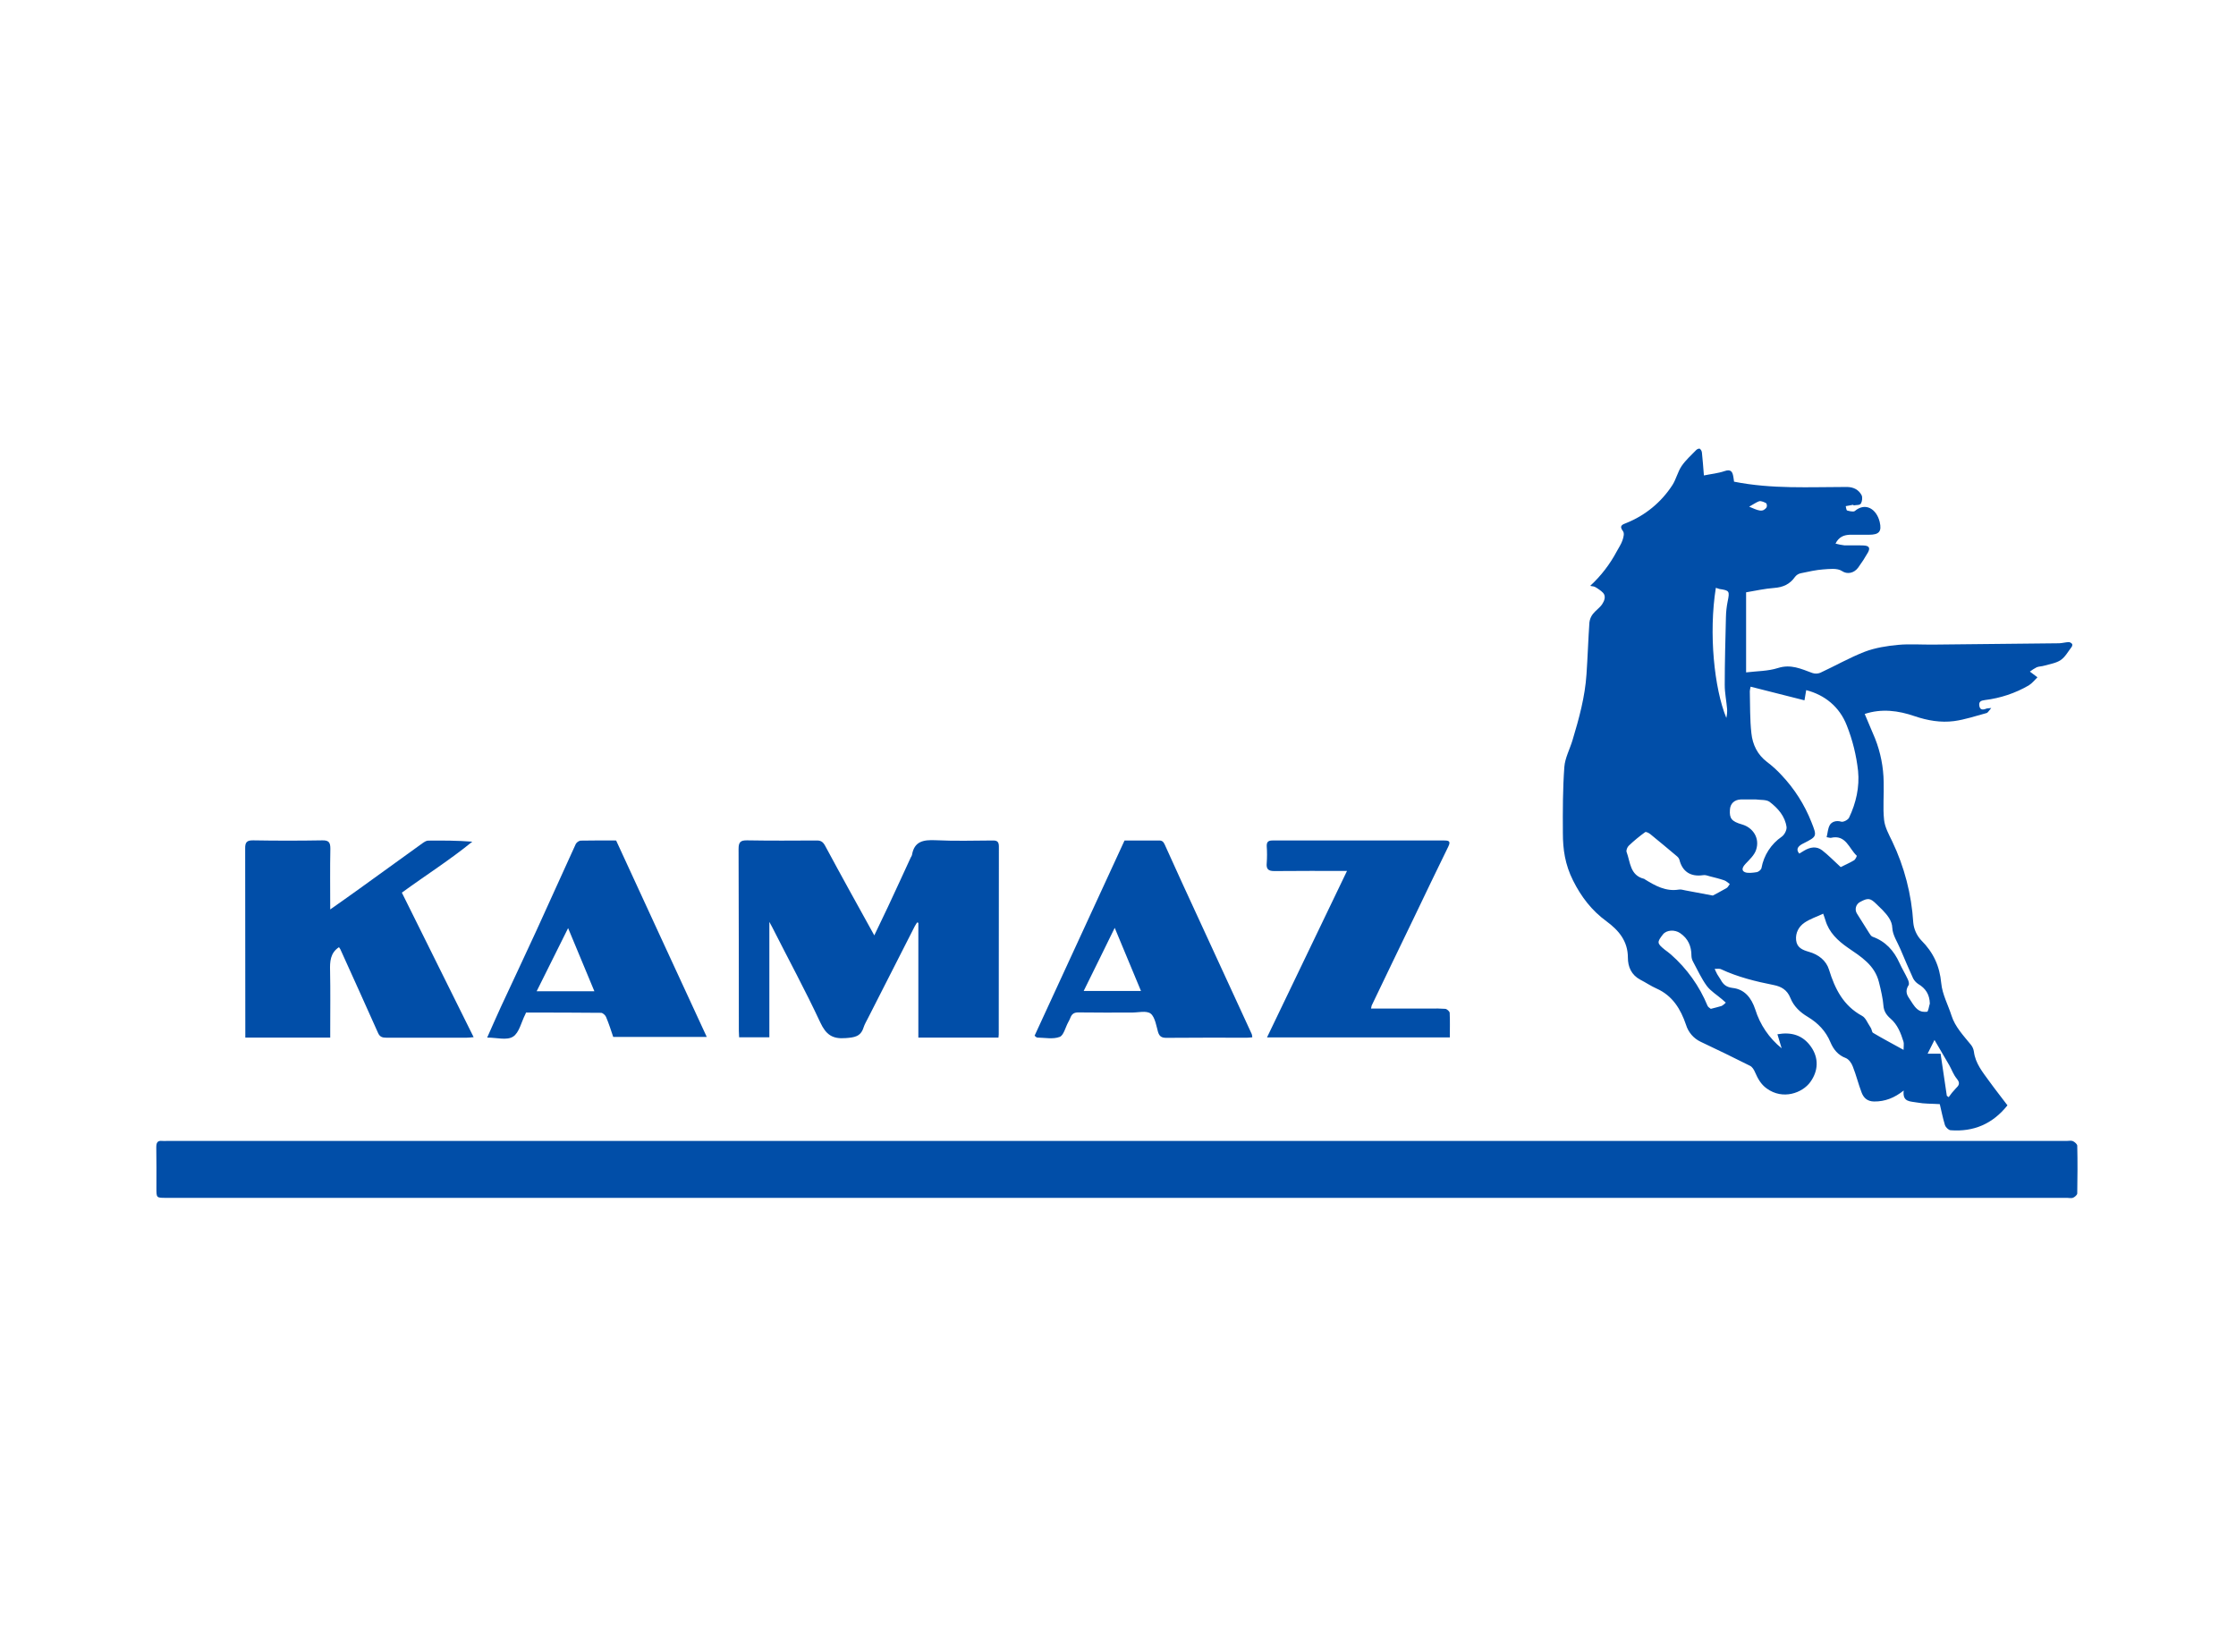 <?xml version="1.0" encoding="UTF-8"?> <svg xmlns="http://www.w3.org/2000/svg" width="318" height="235" viewBox="0 0 318 235" fill="none"> <path d="M226.156 83.314C227.682 81.907 228.958 80.252 229.93 78.42C230.213 77.892 230.552 77.403 230.741 76.857C230.93 76.311 231.024 75.822 230.817 75.54C230.194 74.73 230.798 74.58 231.307 74.373C233.999 73.294 236.288 71.406 237.855 68.97C238.383 68.142 238.609 67.088 239.156 66.279C239.704 65.469 240.515 64.735 241.232 64.001C241.345 63.869 241.647 63.756 241.741 63.813C241.91 63.949 242.018 64.144 242.043 64.359C242.157 65.394 242.232 66.448 242.326 67.615C243.326 67.408 244.345 67.314 245.27 66.994C246.194 66.674 246.402 67.126 246.515 67.822C246.572 68.105 246.591 68.368 246.61 68.5C251.987 69.573 257.346 69.253 262.685 69.253C263.629 69.272 264.327 69.648 264.742 70.401C264.912 70.721 264.836 71.286 264.667 71.587C264.497 71.888 264.025 71.794 263.667 71.869C263.629 71.888 263.553 71.775 263.516 71.794L262.497 71.982C262.553 72.189 262.572 72.566 262.704 72.603C262.836 72.641 263.572 72.848 263.78 72.678C265.346 71.361 266.893 72.434 267.327 74.222C267.648 75.596 267.233 76.048 265.818 76.048H263.082C262.233 76.085 261.516 76.349 261.044 77.309C261.452 77.421 261.869 77.503 262.289 77.554C263.195 77.573 264.119 77.535 265.025 77.573C265.931 77.61 265.95 78.005 265.667 78.551C265.244 79.299 264.777 80.022 264.27 80.716C263.667 81.544 262.685 81.695 261.987 81.224C261.289 80.754 260.157 80.923 259.27 80.98C258.383 81.036 257.157 81.299 256.1 81.525C255.778 81.593 255.49 81.773 255.289 82.034C254.553 83.088 253.591 83.521 252.308 83.615C251.025 83.709 249.647 84.01 248.327 84.236V95.624C249.874 95.436 251.44 95.455 252.855 95.003C254.685 94.419 256.138 95.116 257.723 95.699C258.096 95.835 258.506 95.829 258.874 95.68C260.987 94.702 263.025 93.535 265.195 92.688C266.686 92.123 268.346 91.859 269.95 91.709C271.554 91.558 273.289 91.69 274.969 91.671L292.856 91.483C293.309 91.464 293.781 91.332 294.233 91.314C294.421 91.343 294.59 91.444 294.705 91.596C294.722 91.675 294.721 91.757 294.701 91.835C294.682 91.913 294.644 91.986 294.592 92.048C294.101 92.688 293.705 93.441 293.064 93.874C292.422 94.306 291.535 94.438 290.743 94.664C290.403 94.777 290.007 94.758 289.667 94.89C289.323 95.068 288.994 95.276 288.686 95.511L289.762 96.32C289.422 96.641 289.045 97.149 288.535 97.469C286.617 98.581 284.492 99.292 282.29 99.558C281.705 99.633 281.403 99.784 281.497 100.386C281.592 100.989 282.026 100.97 282.478 100.782C282.611 100.725 282.78 100.744 283.195 100.687C282.875 101.045 282.724 101.346 282.535 101.403C280.988 101.817 279.459 102.344 277.893 102.551C276.007 102.796 274.139 102.476 272.308 101.855C269.969 101.045 267.591 100.744 265.195 101.535L266.667 105.017C267.45 106.996 267.865 109.101 267.893 111.229C267.95 113.017 267.761 114.824 267.95 116.593C268.063 117.647 268.629 118.664 269.101 119.642C270.836 123.267 271.854 127.191 272.101 131.2C272.19 132.142 272.588 133.028 273.233 133.722C274.969 135.454 275.856 137.393 276.082 139.84C276.233 141.421 277.063 142.927 277.554 144.47C278.044 146.014 279.252 147.294 280.309 148.593C280.53 148.87 280.673 149.202 280.724 149.553C280.931 151.228 281.969 152.47 282.894 153.75C283.818 155.03 284.611 156.009 285.497 157.195C283.409 159.818 280.705 160.997 277.384 160.734C277.101 160.696 276.705 160.301 276.61 160.018C276.29 158.964 276.082 157.891 275.874 157.025C274.705 156.95 273.667 156.988 272.686 156.8C271.705 156.611 270.535 156.781 270.742 155.087C269.44 156.122 268.101 156.668 266.516 156.649C265.553 156.63 265.044 156.122 264.761 155.388C264.289 154.164 263.987 152.884 263.497 151.661C263.327 151.19 262.931 150.644 262.516 150.475C261.402 150.061 260.761 149.251 260.327 148.235C259.666 146.635 258.553 145.487 257.081 144.602C256.006 143.962 255.1 143.115 254.629 141.929C254.157 140.743 253.289 140.292 252.251 140.085C249.685 139.576 247.157 138.955 244.779 137.845C244.515 137.713 244.175 137.807 243.855 137.788C243.968 138.033 244.081 138.296 244.213 138.541C244.345 138.786 244.553 139.049 244.704 139.313C245.062 139.99 245.496 140.386 246.402 140.499C248.119 140.687 249.081 141.91 249.628 143.548C250.301 145.724 251.609 147.65 253.383 149.082C253.176 148.367 252.987 147.746 252.78 147.087C254.78 146.729 256.402 147.219 257.553 148.856C258.704 150.494 258.591 152.32 257.459 153.882C256.327 155.444 253.553 156.461 251.27 154.804C250.421 154.202 249.987 153.374 249.591 152.47C249.44 152.113 249.194 151.717 248.874 151.567C246.553 150.4 244.232 149.27 241.874 148.16C241.373 147.924 240.928 147.586 240.567 147.168C240.207 146.75 239.938 146.26 239.779 145.732C239.024 143.51 237.873 141.609 235.609 140.593C234.798 140.235 234.062 139.727 233.288 139.332C232.005 138.654 231.515 137.487 231.515 136.188C231.515 133.816 230.194 132.292 228.458 131.012C226.364 129.487 224.873 127.529 223.722 125.233C222.571 122.937 222.269 120.791 222.269 118.457C222.25 115.332 222.25 112.188 222.477 109.083C222.571 107.784 223.269 106.523 223.647 105.243C224.571 102.175 225.42 99.088 225.628 95.888C225.798 93.441 225.873 90.975 226.043 88.528C226.093 88.089 226.262 87.672 226.534 87.323C226.93 86.815 227.515 86.438 227.854 85.93C228.194 85.422 228.307 84.951 228.156 84.575C228.005 84.198 227.477 83.878 227.062 83.596C226.647 83.314 226.515 83.427 226.156 83.314ZM261.78 123.313C262.365 123.012 263.044 122.73 263.667 122.353C263.874 122.24 264.101 121.732 264.063 121.694C262.95 120.678 262.534 118.645 260.383 119.153C260.27 119.172 260.138 119.115 259.78 119.059C259.931 118.457 259.95 117.854 260.214 117.365C260.478 116.875 261.138 116.631 261.874 116.857C262.176 116.932 262.818 116.593 262.968 116.292C263.968 114.203 264.478 111.906 264.252 109.647C264.01 107.427 263.471 105.249 262.648 103.172C261.61 100.499 259.497 98.824 256.874 98.146C256.78 98.73 256.685 99.257 256.629 99.596L248.968 97.657C248.916 97.868 248.879 98.081 248.855 98.297C248.911 100.292 248.855 102.306 249.081 104.283C249.251 105.883 249.93 107.313 251.289 108.349C252.037 108.911 252.732 109.541 253.364 110.231C255.193 112.162 256.634 114.423 257.61 116.894C258.421 118.946 258.44 118.946 256.478 119.944C256.339 120.008 256.207 120.083 256.081 120.17C255.666 120.471 255.421 120.847 255.893 121.393L256.572 120.979C257.421 120.471 258.327 120.301 259.138 120.922C259.95 121.544 260.817 122.428 261.78 123.313ZM270.723 149.308C270.723 148.724 270.799 148.404 270.705 148.122C270.327 146.917 269.874 145.732 268.874 144.866C268.308 144.376 267.912 143.83 267.855 142.983C267.799 142.136 267.497 140.743 267.214 139.652C266.61 137.242 264.667 136.056 262.799 134.776C261.365 133.779 260.119 132.612 259.61 130.88C259.534 130.598 259.421 130.334 259.289 129.939C258.327 130.391 257.402 130.692 256.629 131.219C255.855 131.746 255.327 132.631 255.44 133.703C255.553 134.776 256.346 135.096 257.251 135.36C258.61 135.736 259.723 136.602 260.119 137.901C260.968 140.649 262.157 143.021 264.818 144.47C265.327 144.734 265.591 145.468 265.95 145.995C266.308 146.522 266.157 146.748 266.403 146.899C267.761 147.708 269.157 148.442 270.723 149.308ZM243.591 127.36C244.081 127.096 244.817 126.72 245.534 126.306C245.742 126.193 245.855 125.911 246.006 125.722C245.742 125.534 245.496 125.289 245.213 125.195C244.553 124.969 243.874 124.8 243.194 124.631C242.874 124.537 242.515 124.405 242.213 124.461C240.44 124.725 239.251 123.953 238.836 122.24C238.778 122.071 238.673 121.921 238.534 121.807C237.27 120.734 235.987 119.68 234.704 118.626C234.496 118.457 234.081 118.25 233.968 118.344C233.152 118.931 232.376 119.572 231.647 120.264C231.439 120.452 231.251 120.922 231.326 121.148C231.873 122.598 231.798 124.499 233.836 124.988C233.873 124.988 233.873 125.026 233.911 125.045C235.402 125.967 236.911 126.814 238.76 126.513C239.062 126.457 239.383 126.569 239.685 126.626L243.591 127.36ZM249.251 113.694H247.572C246.647 113.732 246.062 114.297 246.025 115.181C245.949 116.386 246.251 116.819 247.761 117.252C249.27 117.685 250.327 119.172 249.742 120.885C249.496 121.619 248.817 122.24 248.251 122.842C247.685 123.445 247.723 123.84 248.138 124.028C248.553 124.217 249.289 124.122 249.874 124.028C250.119 123.972 250.478 123.671 250.515 123.445C250.678 122.548 251.016 121.692 251.512 120.926C252.007 120.161 252.65 119.501 253.402 118.984C253.78 118.72 254.119 118.061 254.081 117.628C253.874 116.085 252.855 114.937 251.666 114.033C251.195 113.694 250.383 113.788 249.723 113.694C249.566 113.685 249.408 113.685 249.251 113.694ZM274.459 142.72C274.422 141.421 273.856 140.555 272.799 139.934C272.499 139.732 272.253 139.461 272.082 139.143C271.459 137.788 270.874 136.395 270.289 135.021C269.874 134.005 269.157 132.988 269.12 131.953C269.082 130.918 268.403 130.127 267.704 129.393L266.893 128.602C266.006 127.718 265.686 127.661 264.591 128.245C264.439 128.315 264.304 128.417 264.195 128.544C264.085 128.671 264.005 128.819 263.958 128.98C263.912 129.141 263.9 129.309 263.925 129.475C263.949 129.64 264.009 129.798 264.101 129.939C264.667 130.861 265.252 131.765 265.818 132.668C265.95 132.875 266.101 133.139 266.308 133.214C268.157 133.873 269.346 135.19 270.138 136.941C270.497 137.732 270.95 138.466 271.308 139.237C271.44 139.501 271.554 139.915 271.44 140.103C271.025 140.743 271.063 141.308 271.478 141.91C271.893 142.513 272.176 143.096 272.667 143.51C273.157 143.924 273.61 143.924 274.063 143.887C274.233 143.868 274.327 143.134 274.459 142.72ZM244.025 83.596C242.987 90.09 243.798 97.921 245.515 102.099C245.609 101.692 245.647 101.274 245.628 100.857C245.534 99.709 245.289 98.561 245.289 97.412C245.289 94.194 245.383 90.975 245.459 87.756C245.475 87.01 245.557 86.267 245.704 85.535C246.006 84.067 245.968 83.972 244.553 83.765L244.025 83.596ZM243.308 143.473C243.911 143.303 244.402 143.209 244.855 143.059C245.074 142.935 245.272 142.776 245.44 142.588L244.93 142.136C244.194 141.496 243.308 140.969 242.741 140.216C241.968 139.162 241.421 137.939 240.798 136.79C240.643 136.521 240.558 136.217 240.553 135.906C240.553 134.569 240.081 133.478 238.949 132.706C238.194 132.179 237.005 132.235 236.496 132.894C235.628 134.005 235.647 134.155 236.76 135.059C237.043 135.285 237.364 135.492 237.628 135.736C239.902 137.733 241.684 140.226 242.836 143.021C242.911 143.228 243.175 143.36 243.308 143.473ZM275.12 147.896L274.139 149.854H275.988C276.29 151.887 276.573 153.863 276.874 155.84L277.139 156.028C277.434 155.602 277.762 155.199 278.12 154.823C278.592 154.371 278.818 154.051 278.308 153.43C277.799 152.809 277.591 152.15 277.233 151.51L275.12 147.896ZM248.761 72.057C249.383 72.302 249.836 72.547 250.289 72.603C250.742 72.66 250.949 72.471 251.157 72.264C251.364 72.057 251.289 71.624 251.157 71.549C251.025 71.474 250.478 71.192 250.176 71.286C249.874 71.38 249.327 71.737 248.761 72.057Z" fill="#014EA8"></path> <path d="M158.796 170.352H23.604C22.245 170.352 22.245 170.352 22.245 168.978C22.245 167.02 22.264 165.081 22.227 163.143C22.227 162.503 22.396 162.183 23.076 162.258C23.302 162.277 23.529 162.258 23.736 162.258H293.932C294.215 162.258 294.536 162.183 294.781 162.277C295.026 162.371 295.423 162.71 295.423 162.936C295.479 165.194 295.46 167.453 295.423 169.712C295.423 169.938 295.083 170.22 294.838 170.333C294.593 170.446 294.272 170.352 293.989 170.352H158.796Z" fill="#014EA8"></path> <path d="M142.002 147.558H130.606V131.238L130.436 131.181C130.323 131.37 130.191 131.539 130.096 131.727L123.474 144.734C123.247 145.205 122.964 145.638 122.813 146.127C122.398 147.445 121.492 147.539 120.266 147.633C118.379 147.783 117.473 147.143 116.662 145.412C114.53 140.838 112.115 136.395 109.832 131.878L109.417 131.106V147.52H105.115C105.096 147.2 105.077 146.899 105.077 146.598C105.077 137.977 105.064 129.349 105.039 120.716C105.039 119.756 105.322 119.492 106.266 119.511C109.53 119.567 112.813 119.549 116.077 119.53C116.719 119.511 117.039 119.699 117.36 120.302C119.624 124.518 121.945 128.697 124.341 133.026L126.285 128.96C127.379 126.626 128.455 124.273 129.53 121.939C129.602 121.834 129.659 121.72 129.7 121.6C130.021 119.624 131.342 119.417 133.059 119.492C135.757 119.624 138.474 119.549 141.172 119.53C141.814 119.511 142.059 119.718 142.059 120.377C142.04 129.299 142.059 138.202 142.04 147.106C142.04 147.238 142.021 147.351 142.002 147.558Z" fill="#014EA8"></path> <path d="M46.963 147.557H34.887V146.56C34.887 137.926 34.881 129.299 34.868 120.678C34.849 119.774 35.113 119.492 36.019 119.511C39.283 119.567 42.566 119.567 45.831 119.511C46.774 119.492 46.982 119.812 46.982 120.697C46.925 123.52 46.963 126.343 46.963 129.336C48.397 128.32 49.755 127.379 51.076 126.419L60.076 119.925C60.322 119.755 60.623 119.548 60.888 119.548C62.963 119.529 65.02 119.529 67.171 119.699C63.982 122.296 60.51 124.499 57.152 126.946L67.36 147.501C66.945 147.538 66.643 147.576 66.359 147.576H54.944C54.378 147.576 54.02 147.463 53.774 146.917C52.001 142.927 50.189 138.955 48.397 134.983C48.341 134.885 48.278 134.791 48.208 134.701C46.963 135.529 46.906 136.753 46.944 138.07C47.001 140.894 46.963 143.717 46.963 146.541V147.557Z" fill="#014EA8"></path> <path d="M191.568 123.859C188.021 123.859 184.662 123.84 181.304 123.877C180.379 123.896 180.058 123.614 180.153 122.71C180.209 121.927 180.209 121.141 180.153 120.358C180.134 119.774 180.322 119.529 180.964 119.529H205.399C206.059 119.529 206.342 119.642 205.983 120.376C204.323 123.777 202.675 127.19 201.04 130.616C199.04 134.738 197.059 138.88 195.077 143.002C195.038 143.144 195.007 143.289 194.983 143.435H203.38C204.103 143.41 204.827 143.422 205.549 143.472C205.776 143.491 206.153 143.83 206.172 144.037C206.229 145.185 206.191 146.334 206.191 147.538H180.19L191.568 123.859Z" fill="#014EA8"></path> <path d="M69.285 147.558C69.983 145.996 70.587 144.603 71.229 143.21C72.908 139.577 74.625 135.982 76.285 132.349C78.172 128.245 80.002 124.123 81.889 120.02C81.962 119.901 82.058 119.798 82.171 119.717C82.285 119.636 82.414 119.579 82.55 119.549C84.248 119.511 85.946 119.53 87.625 119.53C91.908 128.848 96.192 138.109 100.512 147.464H87.21C86.908 146.56 86.588 145.563 86.191 144.621C86.078 144.358 85.72 144.038 85.474 144.038C81.927 144 78.361 144 74.814 144C74.757 144.113 74.738 144.189 74.7 144.264C74.134 145.356 73.851 146.861 72.965 147.426C72.078 147.991 70.663 147.558 69.285 147.558ZM84.531 140.97C83.267 137.939 82.059 135.003 80.795 131.991C79.304 135.003 77.833 137.939 76.323 140.97H84.531Z" fill="#014EA8"></path> <path d="M159.93 119.53H164.779C165.269 119.511 165.458 119.699 165.647 120.113C167.269 123.715 168.905 127.291 170.552 130.842L178.024 147.068C178.067 147.215 178.092 147.367 178.1 147.52C177.836 147.539 177.609 147.576 177.364 147.576C173.534 147.576 169.703 147.557 165.873 147.595C165.175 147.595 164.873 147.369 164.684 146.729C164.496 146.089 164.269 144.621 163.647 144.15C163.024 143.68 161.835 144.019 160.892 144C158.382 144 155.854 144.019 153.344 143.981C152.797 143.981 152.476 144.169 152.269 144.64C152.169 144.899 152.049 145.151 151.91 145.393C151.514 146.127 151.269 147.256 150.703 147.463C149.759 147.821 148.59 147.576 147.533 147.557C147.401 147.557 147.288 147.407 147.137 147.294L159.93 119.53ZM162.269 140.932L158.533 131.953C157.043 134.983 155.609 137.939 154.118 140.932H162.269Z" fill="#014EA8"></path> </svg> 